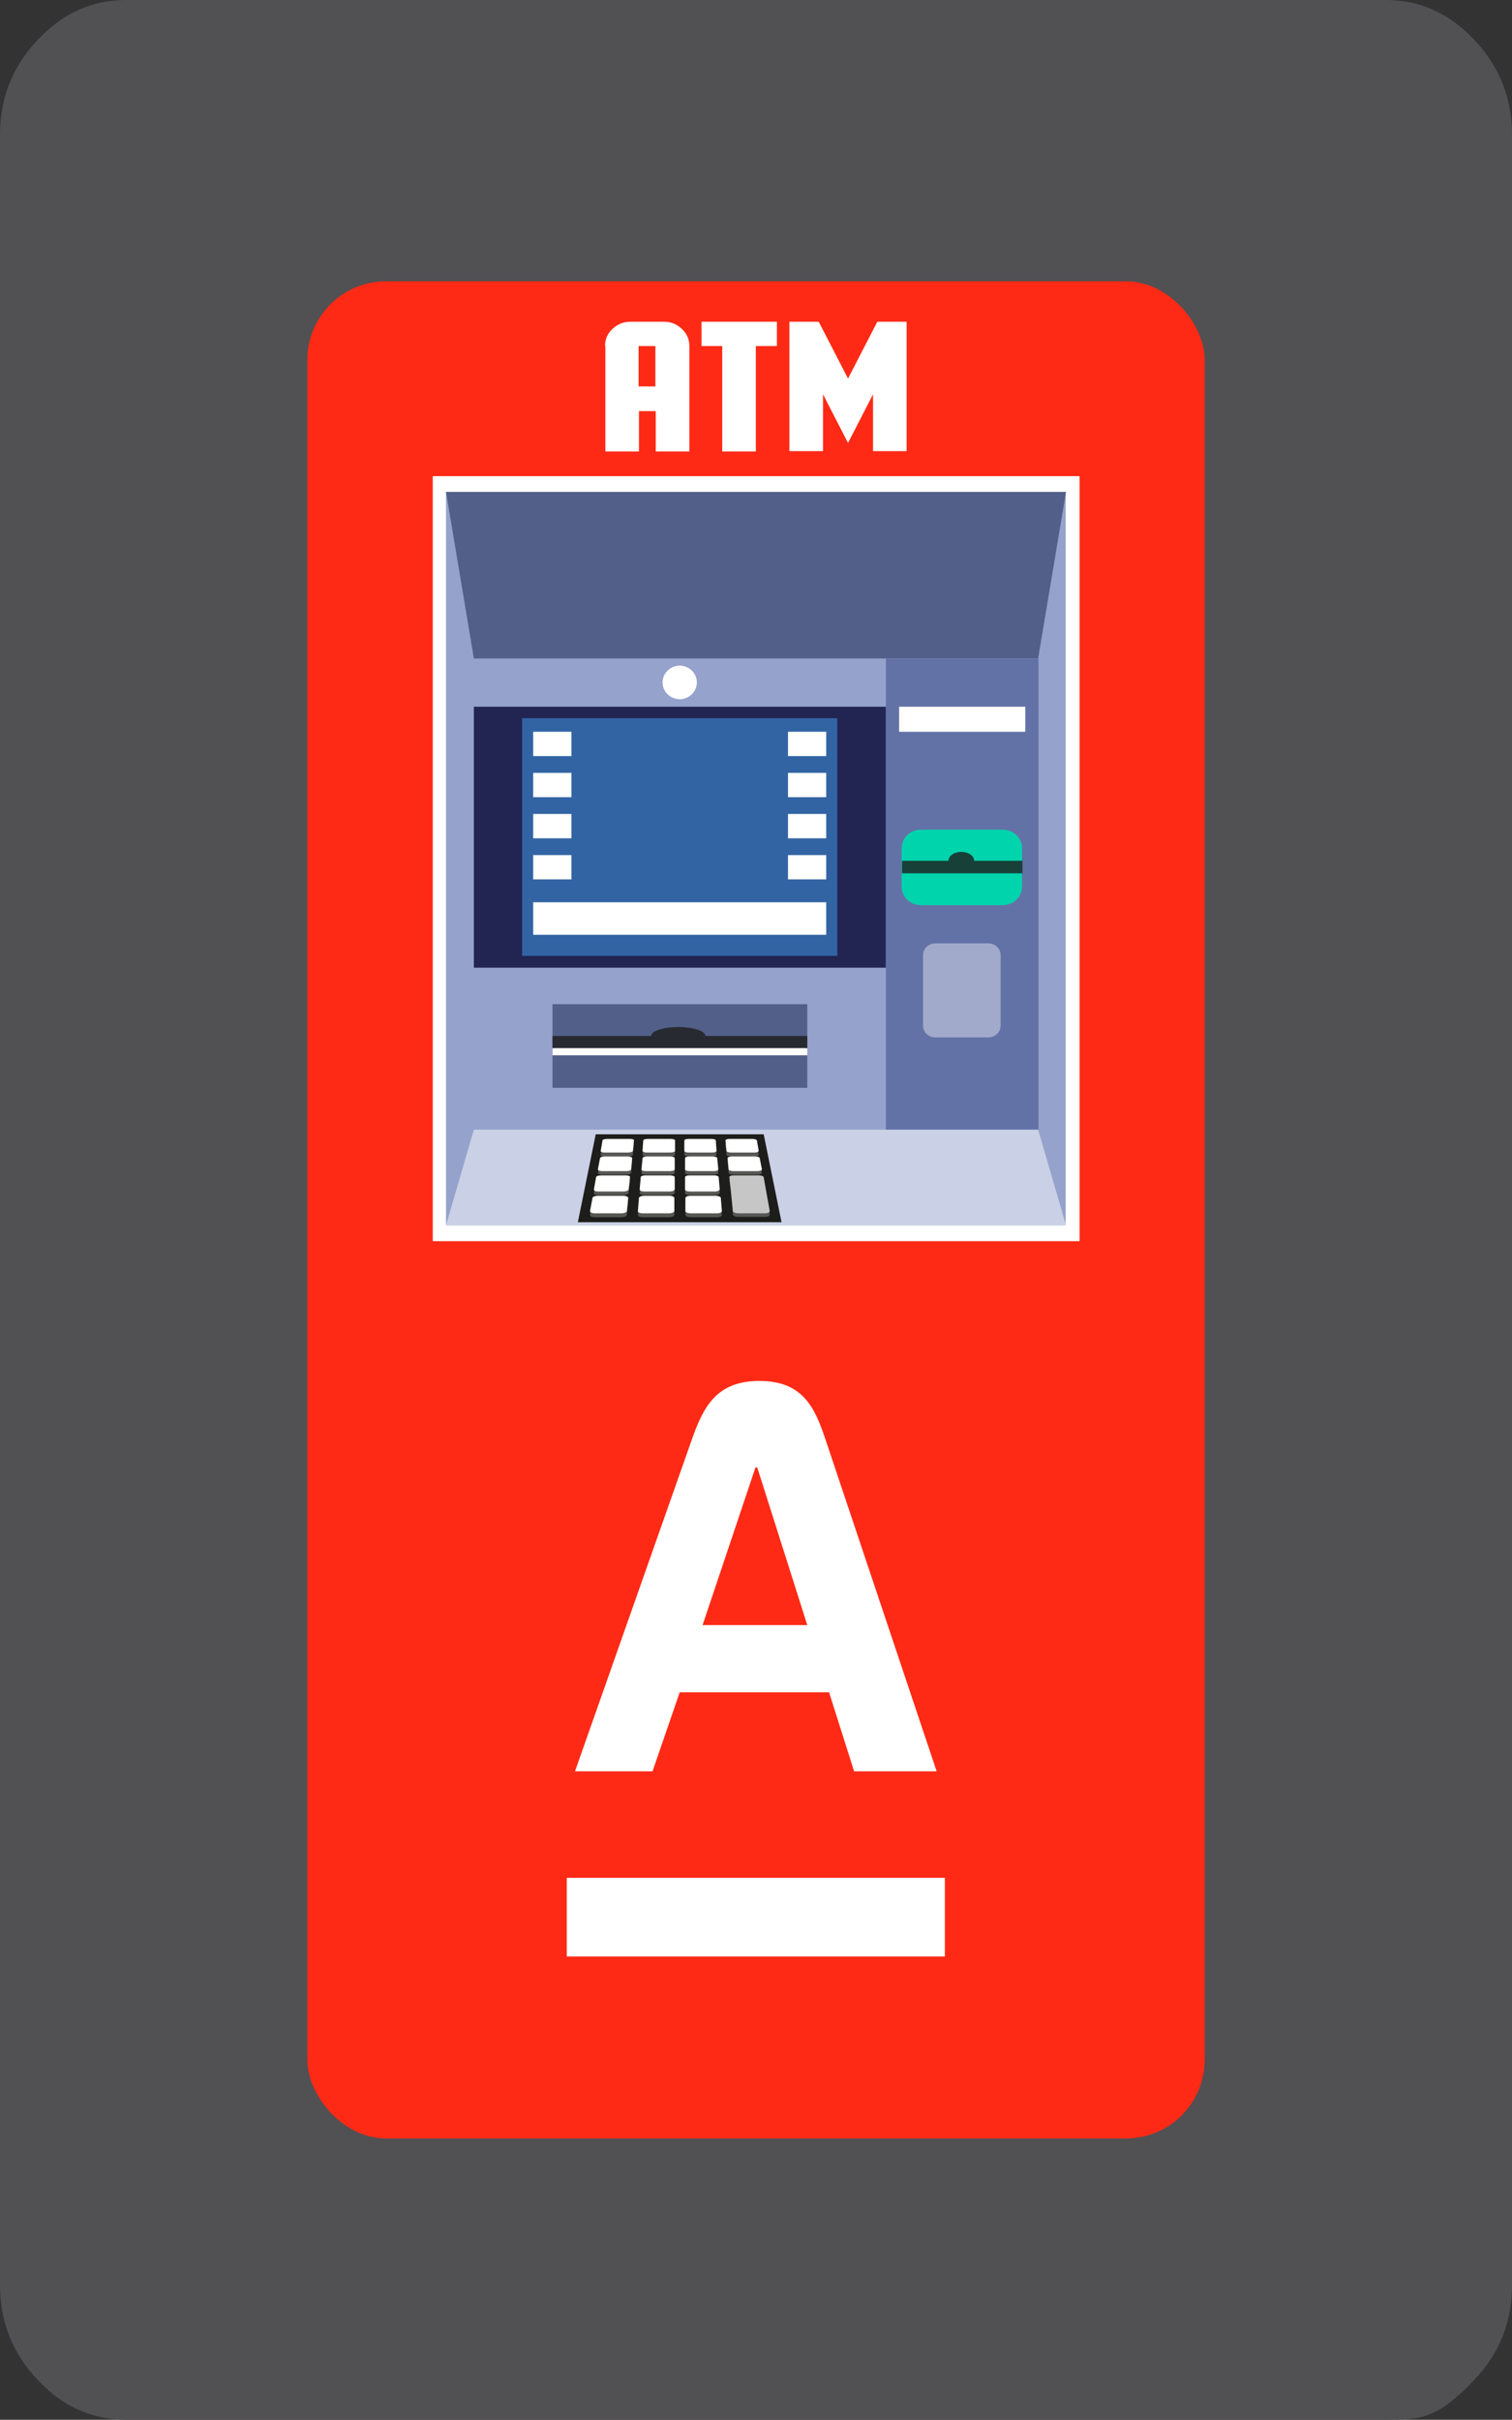 <svg xmlns="http://www.w3.org/2000/svg" width="423.1" height="676.9"><rect width="100%" height="100%" fill="#333333" stroke="none"/><g style="isolation:isolate"><path d="M35.3 0h352.5c9.5 0 17.8 3.7 24.8 11.2 7 7.4 10.5 16.3 10.5 26.4v601.7q0 15.3-10.5 26.4c-10.5 11.1-15.2 11.2-24.8 11.2H35.3c-9.5 0-17.8-3.7-24.8-11.2-7-7.4-10.5-16.3-10.5-26.4V37.6q0-15.3 10.5-26.4C17.5 3.7 25.7 0 35.3 0" style="fill:#515052;stroke-width:0"/><path d="M153.3 402.9h116.5v24.2H153.3zm34.6-57.2h45.9l7.8 24.4h25.5l-34.4-102.4c-3.3-9.8-7.2-17.7-20.3-17.7s-17.2 7.8-20.6 17.7l-36 102.4h23.9l8.3-24.3Zm23.3-69.2h.6l15.5 48.7H195l16.3-48.7z" style="fill:#000;stroke-width:0"/><rect width="251.1" height="519.5" x="86" y="78.7" rx="22" ry="22" style="fill:#ff2a16;stroke-width:0"/><path d="M121.1 133.2h181v214h-181z" style="fill:#fff;stroke-width:0"/><path d="M124.8 137.6h173.4v205.2H124.8z" style="fill:#95a2cc;stroke-width:0"/><path d="M290.5 184.2H132.6l-7.8-46.6h173.5z" style="fill:#525f89;stroke-width:0"/><path d="M290.5 316H132.6l-7.8 26.8h173.5z" style="fill:#fff;opacity:.5;stroke-width:0"/><path d="M132.6 197.7h115.3v73H132.6z" style="fill:#222452;stroke-width:0"/><path d="M146.1 200.9h88.2v66.5h-88.2z" style="fill:#3264a3;stroke-width:0"/><path d="M247.9 184.2h42.7V316h-42.7z" style="fill:#6372a6;stroke-width:0"/><path d="M195 190.9c0 2.6-2.2 4.7-4.8 4.7s-4.8-2.1-4.8-4.7 2.2-4.7 4.8-4.7 4.8 2.1 4.8 4.7M149.2 252.4h82v9.1h-82zM149.2 204.7h10.7v6.8h-10.7zM149.2 216.2h10.7v6.8h-10.7zM149.2 227.7h10.7v6.8h-10.7zM149.2 239.2h10.7v6.8h-10.7zM220.5 204.7h10.7v6.8h-10.7zM220.5 216.2h10.7v6.8h-10.7zM220.5 227.7h10.7v6.8h-10.7zM220.5 239.2h10.7v6.8h-10.7z" style="fill:#fff;stroke-width:0"/><path d="M154.6 280.9h71.3v23.4h-71.3z" style="fill:#525f89;stroke-width:0"/><path d="M197.4 289.8c0-1.4-3.4-2.5-7.6-2.5s-7.6 1.1-7.6 2.5h-27.6v3.5h71.3v-3.5h-28.4Z" style="fill:#1d1d1b;opacity:.8;stroke-width:0"/><path d="M280.6 253.2h-22.9c-3 0-5.4-2.3-5.4-5.2v-10.7c0-2.9 2.4-5.2 5.4-5.2h22.9c3 0 5.4 2.3 5.4 5.2V248c0 2.9-2.4 5.2-5.4 5.2" style="fill:#00d4ad;stroke-width:0"/><path d="M272.6 240.8c0-1.4-1.6-2.5-3.6-2.5s-3.6 1.1-3.6 2.5h-13v3.5h33.7v-3.5z" style="fill:#1d1d1b;opacity:.8;stroke-width:0"/><path d="M154.6 293.2h71.3v2h-71.3z" style="fill:#fff;stroke-width:0"/><path d="M218.7 341.9h-57l5-24.6h47z" style="fill:#1d1d1b;mix-blend-mode:overlay;stroke-width:0"/><path d="M251.6 197.7h35.3v7h-35.3z" style="fill:#fff;stroke-width:0"/><path d="M276.6 290.2h-14.9c-1.9 0-3.4-1.5-3.4-3.3v-19.7c0-1.8 1.5-3.3 3.4-3.3h14.9c1.9 0 3.4 1.5 3.4 3.3v19.7c0 1.8-1.5 3.3-3.4 3.3" style="fill:#fff;mix-blend-mode:overlay;opacity:.4;stroke-width:0"/><path d="M169.9 319.7h6.4c.7 0 1.2.2 1.1.4l-.3 2.9c0 .3-.6.5-1.3.5h-6.6c-.7 0-1.2-.2-1.1-.5l.5-2.9c0-.2.6-.4 1.3-.4M181.3 319.7h6.4c.7 0 1.2.2 1.2.4v2.9c0 .3-.6.5-1.3.5H181c-.7 0-1.2-.2-1.2-.5l.2-2.9c0-.2.6-.4 1.2-.4ZM192.7 319.7h6.4c.7 0 1.2.2 1.2.4l.2 2.9c0 .3-.5.5-1.2.5h-6.6c-.7 0-1.2-.2-1.2-.5v-2.9c0-.2.5-.4 1.2-.4M204.1 319.7h6.4c.7 0 1.2.2 1.3.4l.5 2.9c0 .3-.5.5-1.1.5h-6.6c-.7 0-1.3-.2-1.3-.5l-.3-2.9c0-.2.5-.4 1.1-.4M169.1 324.5h6.6c.7 0 1.2.2 1.2.5l-.3 3.1c0 .3-.6.5-1.3.5h-6.8c-.7 0-1.2-.2-1.2-.5l.6-3.1c0-.3.6-.5 1.3-.5ZM181 324.5h6.6c.7 0 1.2.2 1.2.5v3.1c0 .3-.6.5-1.3.5h-6.8c-.7 0-1.3-.2-1.2-.5l.3-3.1c0-.3.6-.5 1.3-.5ZM192.8 324.5h6.6c.7 0 1.3.2 1.3.5l.3 3.1c0 .3-.5.5-1.2.5H193c-.7 0-1.3-.2-1.3-.5V325c0-.3.5-.5 1.2-.5ZM204.7 324.5h6.6c.7 0 1.3.2 1.3.5l.6 3.1c0 .3-.5.5-1.2.5h-6.8c-.7 0-1.3-.2-1.3-.5l-.3-3.1c0-.3.5-.5 1.2-.5ZM168.2 329.8h6.9c.7 0 1.3.2 1.2.5l-.4 3.4c0 .3-.7.6-1.4.6h-7.1c-.7 0-1.3-.2-1.2-.6l.6-3.4c0-.3.7-.5 1.4-.5M180.6 329.8h6.9c.7 0 1.3.2 1.3.5v3.4c0 .3-.6.6-1.4.6h-7.1c-.7 0-1.3-.2-1.3-.6l.3-3.4c0-.3.6-.5 1.3-.5M192.9 329.8h6.9c.7 0 1.3.2 1.3.5l.3 3.4c0 .3-.6.6-1.3.6H193c-.7 0-1.3-.2-1.3-.6v-3.4c0-.3.5-.5 1.2-.5M167.3 335.6h7.2c.7 0 1.3.3 1.3.6l-.4 3.7c0 .3-.7.6-1.5.6h-7.5c-.8 0-1.3-.3-1.3-.6l.7-3.7c0-.3.7-.6 1.5-.6M180.2 335.6h7.2c.7 0 1.3.3 1.3.6v3.7c0 .3-.7.6-1.4.6h-7.5c-.8 0-1.4-.3-1.3-.6l.3-3.7c0-.3.7-.6 1.4-.6M193.1 335.6h7.2c.7 0 1.4.3 1.4.6l.3 3.7c0 .3-.6.6-1.3.6h-7.5c-.8 0-1.4-.3-1.4-.6v-3.7c0-.3.6-.6 1.3-.6M212.2 329.8h-6.9c-.7 0-1.3.2-1.2.5l.2 1.7.2 1.7.6 6.1c0 .3.7.6 1.5.6h7.5c.8 0 1.3-.3 1.3-.6l-1.1-6.1-.3-1.7-.3-1.7c0-.3-.7-.5-1.4-.5Z" style="fill:#575756;stroke-width:0"/><path d="M169.9 318.6h6.4c.7 0 1.2.2 1.1.4l-.3 2.9c0 .3-.6.5-1.3.5h-6.6c-.7 0-1.2-.2-1.1-.5l.5-2.9c0-.2.6-.4 1.3-.4M181.3 318.6h6.4c.7 0 1.2.2 1.2.4v2.9c0 .3-.6.5-1.3.5H181c-.7 0-1.2-.2-1.2-.5l.2-2.9c0-.2.6-.4 1.2-.4ZM192.7 318.6h6.4c.7 0 1.2.2 1.2.4l.2 2.9c0 .3-.5.5-1.2.5h-6.6c-.7 0-1.2-.2-1.2-.5V319c0-.2.5-.4 1.2-.4M204.1 318.6h6.4c.7 0 1.2.2 1.3.4l.5 2.9c0 .3-.5.5-1.1.5h-6.6c-.7 0-1.3-.2-1.3-.5l-.3-2.9c0-.2.5-.4 1.1-.4M169.1 323.5h6.6c.7 0 1.2.2 1.2.5l-.3 3.1c0 .3-.6.5-1.3.5h-6.8c-.7 0-1.2-.2-1.2-.5l.6-3.1c0-.3.6-.5 1.3-.5ZM181 323.5h6.6c.7 0 1.2.2 1.2.5v3.1c0 .3-.6.5-1.3.5h-6.8c-.7 0-1.3-.2-1.2-.5l.3-3.1c0-.3.6-.5 1.3-.5ZM192.8 323.5h6.6c.7 0 1.3.2 1.3.5l.3 3.1c0 .3-.5.5-1.2.5H193c-.7 0-1.3-.2-1.3-.5V324c0-.3.5-.5 1.2-.5ZM204.7 323.5h6.6c.7 0 1.3.2 1.3.5l.6 3.1c0 .3-.5.5-1.2.5h-6.8c-.7 0-1.3-.2-1.3-.5l-.3-3.1c0-.3.5-.5 1.2-.5ZM168.2 328.8h6.9c.7 0 1.3.2 1.2.5l-.4 3.4c0 .3-.7.6-1.4.6h-7.1c-.7 0-1.3-.2-1.2-.6l.6-3.4c0-.3.7-.5 1.4-.5M180.6 328.8h6.9c.7 0 1.3.2 1.3.5v3.4c0 .3-.6.6-1.4.6h-7.1c-.7 0-1.3-.2-1.3-.6l.3-3.4c0-.3.6-.5 1.3-.5M192.9 328.8h6.9c.7 0 1.3.2 1.3.5l.3 3.4c0 .3-.6.6-1.3.6H193c-.7 0-1.3-.2-1.3-.6v-3.4c0-.3.5-.5 1.2-.5M167.3 334.5h7.2c.7 0 1.3.3 1.3.6l-.4 3.7c0 .3-.7.6-1.5.6h-7.5c-.8 0-1.3-.3-1.3-.6l.7-3.7c0-.3.7-.6 1.5-.6M180.2 334.5h7.2c.7 0 1.3.3 1.3.6v3.7c0 .3-.7.6-1.4.6h-7.5c-.8 0-1.4-.3-1.3-.6l.3-3.7c0-.3.7-.6 1.4-.6M193.1 334.5h7.2c.7 0 1.4.3 1.4.6l.3 3.7c0 .3-.6.6-1.3.6h-7.5c-.8 0-1.4-.3-1.4-.6v-3.7c0-.3.6-.6 1.3-.6" style="fill:#fff;stroke-width:0"/><path d="M212.2 328.8h-6.9c-.7 0-1.3.2-1.2.5l.2 1.7.2 1.7.6 6.1c0 .3.7.6 1.5.6h7.5c.8 0 1.3-.3 1.3-.6l-1.1-6.1-.3-1.7-.3-1.7c0-.3-.7-.5-1.4-.5Z" style="fill:#c6c6c6;stroke-width:0"/><path d="M169.3 96.8q0-2.85 2.1-4.8c1.4-1.3 3-2 5-2h9.4c2 0 3.6.7 5 2q2.1 1.95 2.1 4.8v29.5h-9.4V115h-4.7v11.3h-9.4V96.8Zm14.1 0h-4.7v11.3h4.7zM202.2 96.8h-5.9V90h21.1v6.8h-5.9v29.5h-9.4V96.8ZM220.9 90h8.2l8.2 15.9 8.2-15.9h8.2v36.2h-9.4v-15.9l-7 13.6-7-13.6v15.9h-9.4zM158.6 525.3h105.8v22H158.6zM230.9 402.4c-3-9-6.5-16.1-18.4-16.1s-15.6 7.1-18.8 16.1l-32.8 93.1h21.7l7.6-22.1H232l7 22.1h23.1zm-34.3 52.2 14.8-44.1h.5l14 44.1h-29.4Z" style="fill:#fff;stroke-width:0"/></g></svg>